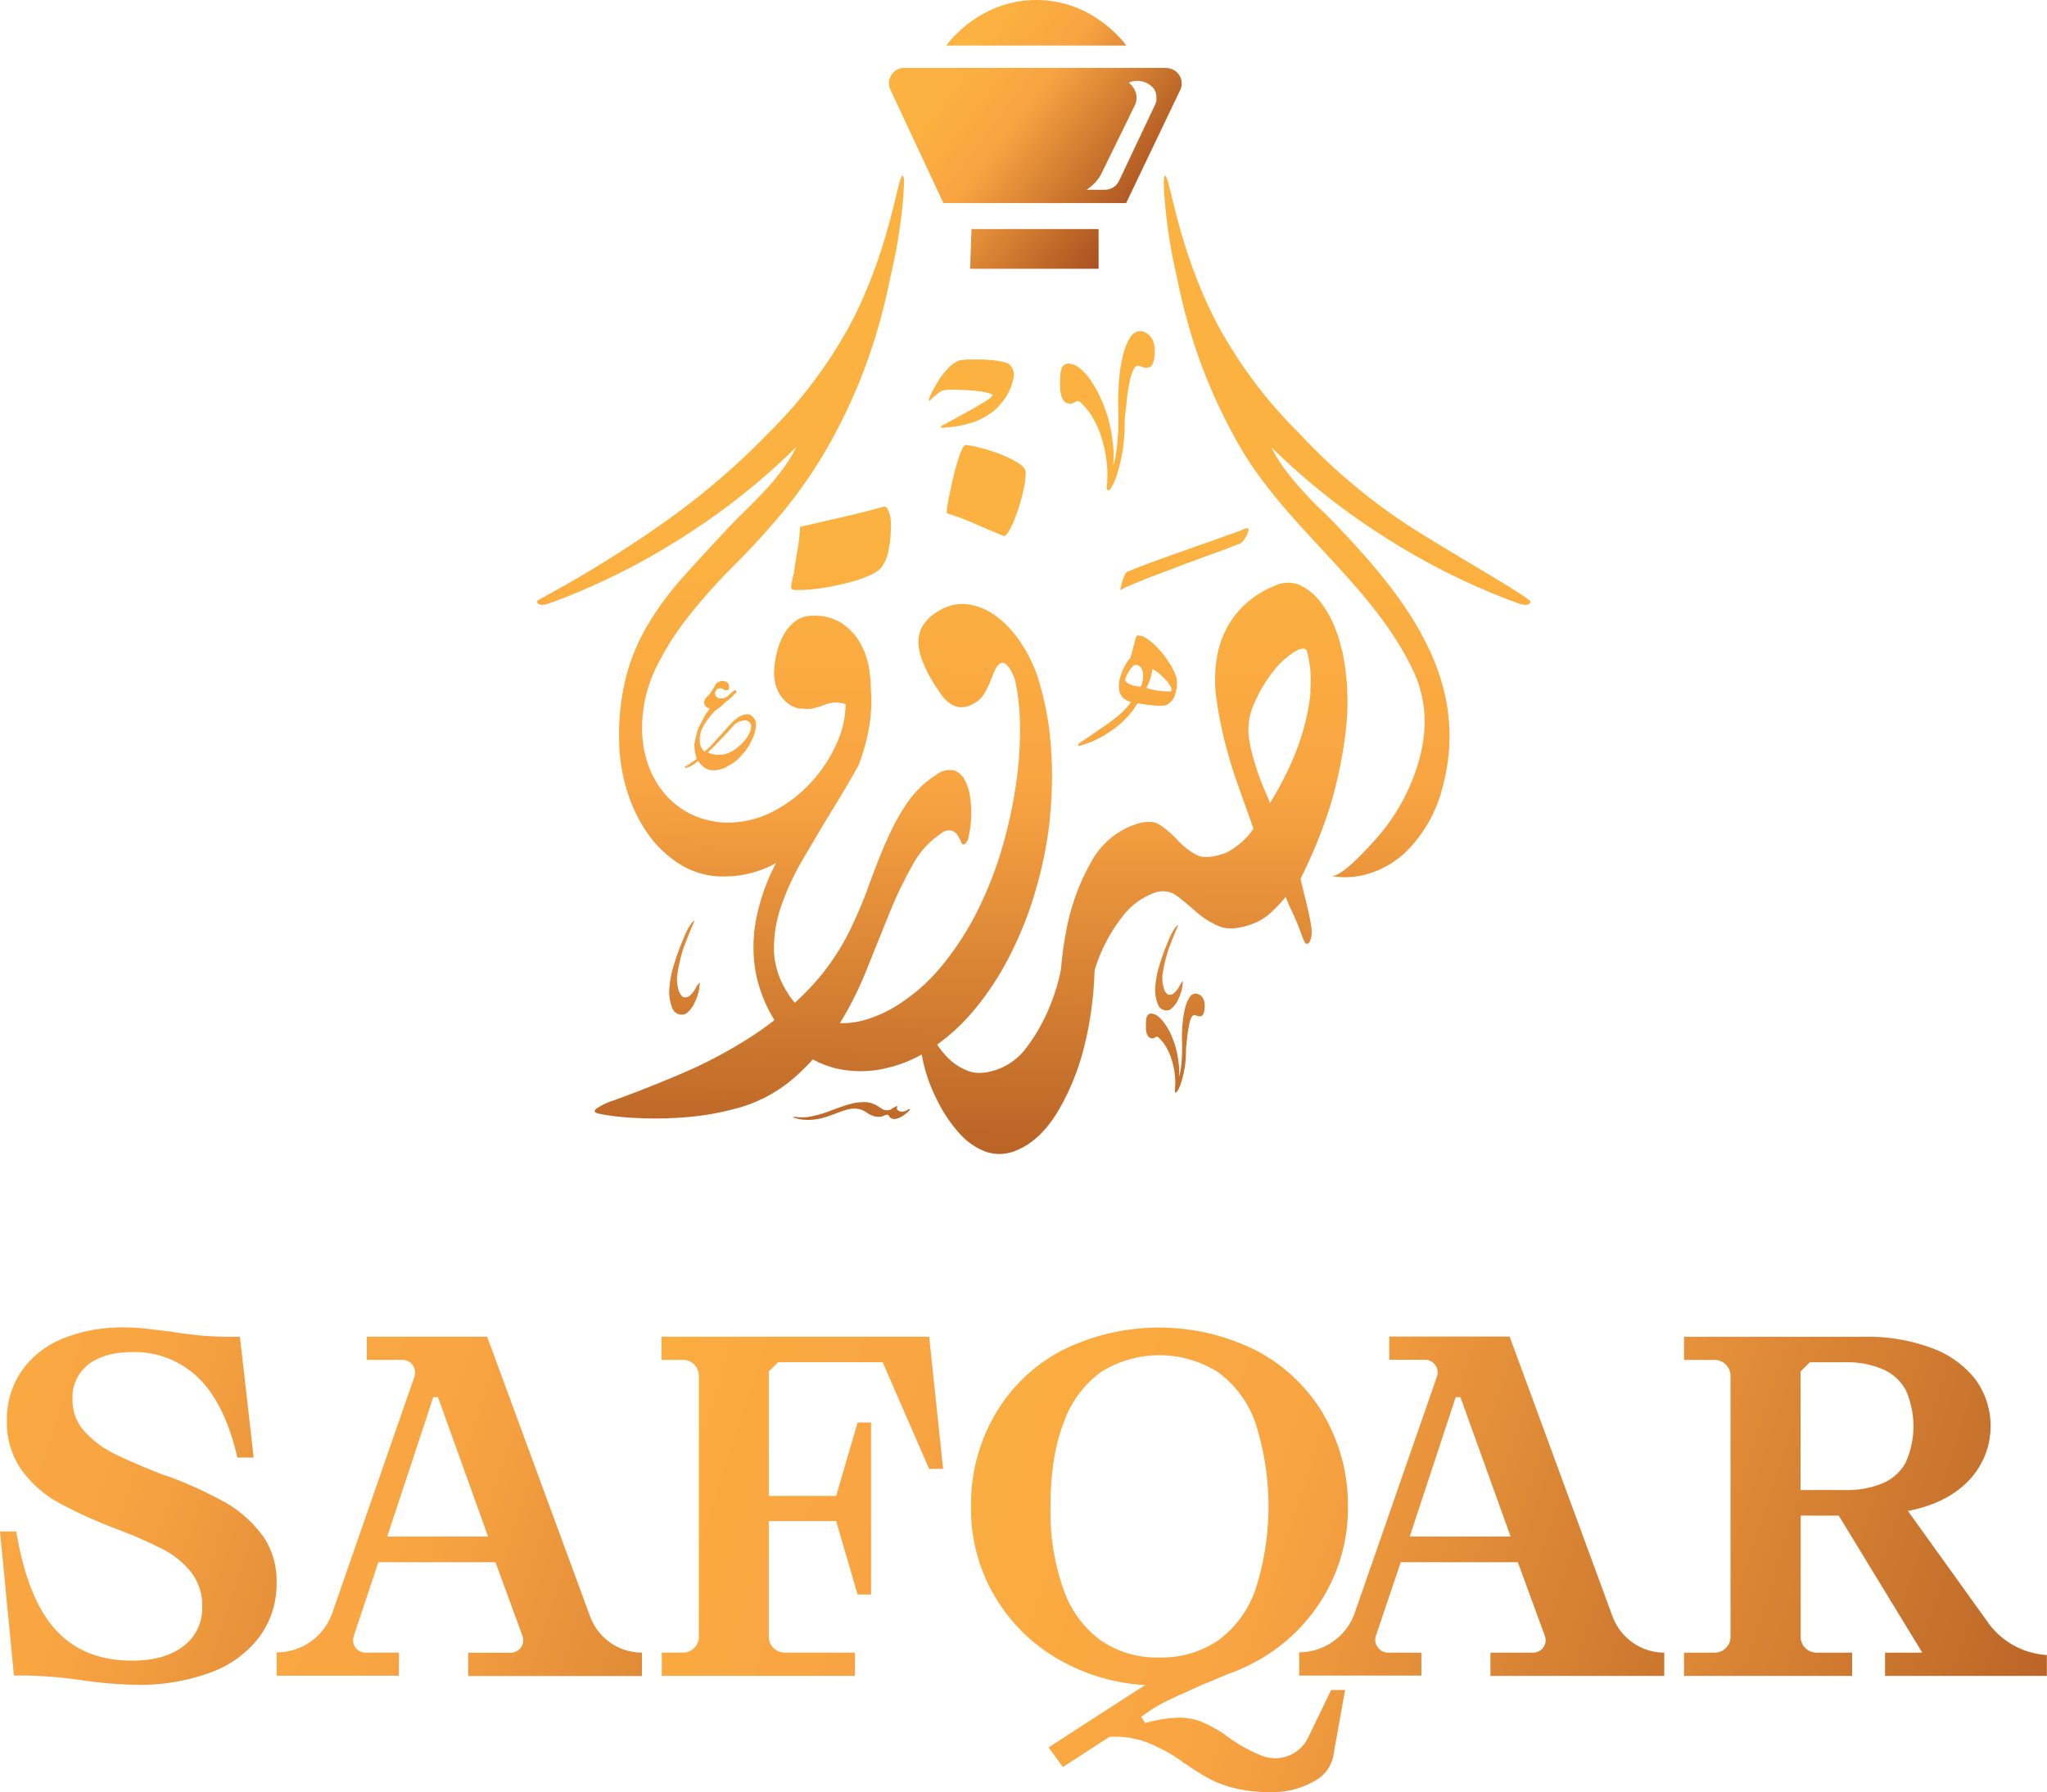 <svg viewBox="0 0 416.59 364.78" xmlns:xlink="http://www.w3.org/1999/xlink" xmlns="http://www.w3.org/2000/svg"><defs><style>.cls-1{fill:url(#linear-gradient);}.cls-2{fill:url(#linear-gradient-2);}.cls-3{fill:url(#linear-gradient-3);}.cls-4{fill:url(#linear-gradient-4);}.cls-5{fill:url(#linear-gradient-5);}.cls-6{fill:url(#linear-gradient-6);}.cls-7{fill:url(#linear-gradient-7);}.cls-8{fill:url(#linear-gradient-8);}.cls-9{fill:url(#linear-gradient-9);}.cls-10{fill:url(#linear-gradient-10);}.cls-11{fill:url(#linear-gradient-11);}.cls-12{fill:url(#linear-gradient-12);}.cls-13{fill:url(#linear-gradient-13);}.cls-14{fill:url(#linear-gradient-14);}.cls-15,.cls-16,.cls-17,.cls-18,.cls-19,.cls-20,.cls-21,.cls-22,.cls-23{fill-rule:evenodd;}.cls-15{fill:url(#linear-gradient-15);}.cls-16{fill:url(#linear-gradient-16);}.cls-17{fill:url(#linear-gradient-17);}.cls-18{fill:url(#linear-gradient-18);}.cls-19{fill:url(#linear-gradient-19);}.cls-20{fill:url(#linear-gradient-20);}.cls-21{fill:url(#linear-gradient-21);}.cls-22{fill:url(#linear-gradient-22);}.cls-23{fill:url(#linear-gradient-23);}.cls-24{fill:url(#linear-gradient-24);}.cls-25{fill:url(#linear-gradient-25);}.cls-26{fill:url(#linear-gradient-26);}</style><linearGradient gradientUnits="userSpaceOnUse" gradientTransform="matrix(1, 0, 0, -1, 0, 364.78)" y2="-28.64" x2="290.55" y1="143.51" x1="-234.44" id="linear-gradient"><stop stop-color="#fbb240" offset="0.33"></stop><stop stop-color="#f9a442" offset="0.49"></stop><stop stop-color="#bd6828" offset="0.71"></stop><stop stop-color="#7f1a17" offset="1"></stop></linearGradient><linearGradient xlink:href="#linear-gradient" y2="-32.7" x2="354.82" y1="139.45" x1="-170.16" id="linear-gradient-2"></linearGradient><linearGradient xlink:href="#linear-gradient" y2="-35.42" x2="447.28" y1="136.71" x1="-77.65" id="linear-gradient-3"></linearGradient><linearGradient xlink:href="#linear-gradient" y2="-46.02" x2="522.16" y1="125.49" x1="-0.91" id="linear-gradient-4"></linearGradient><linearGradient xlink:href="#linear-gradient" y2="-19.55" x2="522.8" y1="152.6" x1="-2.18" id="linear-gradient-5"></linearGradient><linearGradient xlink:href="#linear-gradient" y2="-8.94" x2="569.13" y1="163.21" x1="44.13" id="linear-gradient-6"></linearGradient><linearGradient xlink:href="#linear-gradient" y2="43.98" x2="243.79" y1="357.77" x1="246.23" id="linear-gradient-7"></linearGradient><linearGradient xlink:href="#linear-gradient" y2="44.29" x2="204.16" y1="358.08" x1="206.61" id="linear-gradient-8"></linearGradient><linearGradient xlink:href="#linear-gradient" y2="44.46" x2="182.63" y1="358.24" x1="185.07" id="linear-gradient-9"></linearGradient><linearGradient xlink:href="#linear-gradient" y2="44.76" x2="144.72" y1="358.54" x1="147.17" id="linear-gradient-10"></linearGradient><linearGradient xlink:href="#linear-gradient" y2="43.76" x2="272.28" y1="357.55" x1="274.72" id="linear-gradient-11"></linearGradient><linearGradient xlink:href="#linear-gradient" y2="44.65" x2="158.44" y1="358.43" x1="160.88" id="linear-gradient-12"></linearGradient><linearGradient xlink:href="#linear-gradient" y2="44.33" x2="199.01" y1="358.12" x1="201.45" id="linear-gradient-13"></linearGradient><linearGradient xlink:href="#linear-gradient" y2="44.56" x2="169.61" y1="358.35" x1="172.05" id="linear-gradient-14"></linearGradient><linearGradient xlink:href="#linear-gradient" y2="44.14" x2="223.43" y1="357.93" x1="225.87" id="linear-gradient-15"></linearGradient><linearGradient xlink:href="#linear-gradient" y2="44.8" x2="138.43" y1="358.59" x1="140.87" id="linear-gradient-16"></linearGradient><linearGradient xlink:href="#linear-gradient" y2="44.11" x2="228.12" y1="357.89" x1="230.56" id="linear-gradient-17"></linearGradient><linearGradient xlink:href="#linear-gradient" y2="44.36" x2="195.83" y1="358.14" x1="198.27" id="linear-gradient-18"></linearGradient><linearGradient xlink:href="#linear-gradient" y2="44.02" x2="239.42" y1="357.8" x1="241.87" id="linear-gradient-19"></linearGradient><linearGradient xlink:href="#linear-gradient" y2="44.75" x2="145.27" y1="358.54" x1="147.72" id="linear-gradient-20"></linearGradient><linearGradient xlink:href="#linear-gradient" y2="44.03" x2="238.29" y1="357.81" x1="240.73" id="linear-gradient-21"></linearGradient><linearGradient xlink:href="#linear-gradient" y2="44.04" x2="237.02" y1="357.82" x1="239.47" id="linear-gradient-22"></linearGradient><linearGradient xlink:href="#linear-gradient" y2="44.54" x2="172.54" y1="358.32" x1="174.98" id="linear-gradient-23"></linearGradient><linearGradient xlink:href="#linear-gradient" y2="311.24" x2="249.72" y1="372.28" x1="168.53" id="linear-gradient-24"></linearGradient><linearGradient xlink:href="#linear-gradient" y2="294.24" x2="236.94" y1="355.28" x1="155.75" id="linear-gradient-25"></linearGradient><linearGradient xlink:href="#linear-gradient" y2="321.24" x2="257.19" y1="382.27" x1="176.01" id="linear-gradient-26"></linearGradient></defs><g data-name="Layer 2" id="Layer_2"><g data-name="Layer 1" id="Layer_1-2"><path d="M53.31,312.43a24.2,24.2,0,0,0-7.42-6.58,83.31,83.31,0,0,0-11.26-5.19l-1.71-.57q-6.23-2.47-9.79-4.25a20.36,20.36,0,0,1-5.95-4.49,9.37,9.37,0,0,1-2.42-6.48A8.46,8.46,0,0,1,18,277.73q3.27-2.5,8.85-2.51a18.59,18.59,0,0,1,13.52,5.25q5.4,5.23,7.94,16.22h3.32L48.82,272.1H46.45q-3.14,0-6-.29c-1.92-.19-3.82-.44-5.72-.76l-4.67-.56a40,40,0,0,0-4.69-.29,32.37,32.37,0,0,0-12.59,2.27,18.74,18.74,0,0,0-8.37,6.58,17.29,17.29,0,0,0-3,10.07,16.74,16.74,0,0,0,3,10.13,23,23,0,0,0,7.24,6.47,91.71,91.71,0,0,0,11.15,5.15c.19.06.39.15.62.24s.43.18.61.24a86,86,0,0,1,9.23,4.06A17.78,17.78,0,0,1,38.87,320a10.94,10.94,0,0,1,2.27,7.09,9.56,9.56,0,0,1-3.82,8c-2.55,1.95-6,2.94-10.45,2.94q-9.85,0-15.56-6.29t-8-20H0l2.84,29.32H5.21a88.32,88.32,0,0,1,11.34.94,88,88,0,0,0,11.17.95,41.59,41.59,0,0,0,15.13-2.51,21.8,21.8,0,0,0,9.93-7.23,18.14,18.14,0,0,0,3.51-11.07,15.94,15.94,0,0,0-3-9.79Z" class="cls-1"></path><path d="M120.08,329,99.14,272.09H74.65v4.72H81.9a2.57,2.57,0,0,1,1.83.76h0a2.59,2.59,0,0,1,.61,2.66L67.62,328.35a12,12,0,0,1-11.32,8h0v4.74H81.18V336.4H74.4a2.55,2.55,0,0,1-1.82-.76h0A2.59,2.59,0,0,1,72,333L77,318h23.84l5.49,15a2.54,2.54,0,0,1-.6,2.68h0a2.56,2.56,0,0,1-1.79.74H95.27v4.74h35.38V336.4h0A11.25,11.25,0,0,1,120.09,329ZM78.81,312.76l9.37-28.37h.95l10.2,28.37Z" class="cls-2"></path><path d="M189.09,272.09H134.62v4.72H139a3.21,3.21,0,0,1,2.29.95h0a3.24,3.24,0,0,1,.94,2.28v53.13a3.26,3.26,0,0,1-.94,2.28h0a3.22,3.22,0,0,1-2.28.94h-4.34v4.74H174v-4.74H159.69a3.26,3.26,0,0,1-2.28-.94h0a3.23,3.23,0,0,1-.95-2.29V309.62h13.71l4.36,14.94h2.74v-35h-2.74l-4.36,14.94H156.46V279.17l1.9-1.89h21.27L189.09,299h2.84l-2.84-27Z" class="cls-3"></path><path d="M270.91,344l-4.67,9.64a7.42,7.42,0,0,1-9.22,3.82l-.06,0a34.47,34.47,0,0,1-6.67-3.6l-1.13-.86a28.06,28.06,0,0,0-4.82-2.6,12.65,12.65,0,0,0-4.74-.76,28,28,0,0,0-6.52,1.09l-.86-1.23a30.54,30.54,0,0,1,5.34-3.3c1.93-.95,4.34-2,7.24-3.32,2.09-.84,3.72-1.52,4.91-2.06l.19-.08.48-.23-15.7,1.42-1.62,1.05L213.4,355.69l2.92,4,9.46-6.15a18.62,18.62,0,0,1,7.81,1.19,36.6,36.6,0,0,1,7,3.82.58.58,0,0,0,.29.29c.13.05.25.13.37.19a49.7,49.7,0,0,0,5.12,3.17,22.23,22.23,0,0,0,5.34,1.89,32.62,32.62,0,0,0,7.33.71,16.65,16.65,0,0,0,6.43-1.28,18.4,18.4,0,0,0,2.55-1.28,7.35,7.35,0,0,0,3.35-5L273.74,344h-2.83Zm-1.57-56.14a34.76,34.76,0,0,0-13.66-12.95,44.27,44.27,0,0,0-39.52-.05,34,34,0,0,0-13.62,13,36.25,36.25,0,0,0-4.92,18.82,34.76,34.76,0,0,0,5,18.54,35.47,35.47,0,0,0,13.81,13.1,39.45,39.45,0,0,0,16.64,4.68q1.41.09,2.85.09a41.91,41.91,0,0,0,13.8-2.25l.19-.08a39,39,0,0,0,5.5-2.44,36,36,0,0,0,13.85-13.14,35.11,35.11,0,0,0,5.06-18.5,36.36,36.36,0,0,0-5-18.78Zm-13.85,35.71a21.53,21.53,0,0,1-7.61,10.36,20.5,20.5,0,0,1-12,3.46A20.22,20.22,0,0,1,224,333.9a21.66,21.66,0,0,1-7.56-10.36,47.35,47.35,0,0,1-2.65-16.93c0-6.69.87-12.32,2.65-16.93A21.75,21.75,0,0,1,224,279.32a22.37,22.37,0,0,1,23.9,0,21.59,21.59,0,0,1,7.61,10.36,55.41,55.41,0,0,1,0,33.86Z" class="cls-4"></path><path d="M328.16,329l-20.93-56.94h-24.5v4.72H290a2.55,2.55,0,0,1,1.82.76h0a2.57,2.57,0,0,1,.61,2.67l-16.73,48.12a12,12,0,0,1-11.3,8h0v4.74h24.87V336.4h-6.78a2.55,2.55,0,0,1-1.82-.76h0A2.59,2.59,0,0,1,280,333l5.07-15h23.83l5.5,15a2.52,2.52,0,0,1-.59,2.66h0a2.52,2.52,0,0,1-1.79.74h-8.7v4.74h35.38v-4.74h0A11.25,11.25,0,0,1,328.17,329ZM286.9,312.76l9.36-28.37h.95l10.22,28.37H286.9Z" class="cls-5"></path><path d="M404.57,330.24l-16.29-22.68q7.86-1.51,12.35-6.15A16.08,16.08,0,0,0,402,280.75a19.94,19.94,0,0,0-8.95-6.38,37.3,37.3,0,0,0-13.66-2.27H342.72v4.72h6.22a3.23,3.23,0,0,1,2.29.95h0a3.23,3.23,0,0,1,.95,2.29v53.11a3.21,3.21,0,0,1-.95,2.29h0a3.24,3.24,0,0,1-2.28.94h-6.23v4.74h34.21V336.4h-7.25a3.26,3.26,0,0,1-2.28-.94h0a3.22,3.22,0,0,1-.94-2.28V308.51h7.75l17,27.89h-7.58v4.74h32.93v-4.25h0a16,16,0,0,1-12-6.64Zm-21.39-28.32a19.19,19.19,0,0,1-7.75,1.38h-9V279.18l1.89-1.89h7.1a18.66,18.66,0,0,1,7.75,1.42,9.72,9.72,0,0,1,4.68,4.25,18.09,18.09,0,0,1,0,14.7,9.52,9.52,0,0,1-4.68,4.25Z" class="cls-6"></path><path d="M273.07,132.33a26.45,26.45,0,0,0-1.28-4.27l-.24-.61a21.16,21.16,0,0,0-2.89-5,11.41,11.41,0,0,0-4.1-3.34,6.08,6.08,0,0,0-4.83,0c-.12,0-.25.11-.37.16a19.33,19.33,0,0,0-8.05,6,19.56,19.56,0,0,0-3.56,8,27.91,27.91,0,0,0-.17,9.1,79.16,79.16,0,0,0,1.91,9.48q1.24,4.71,2.85,9.06c1,2.91,2,5.5,2.76,7.78a15.2,15.2,0,0,1-5.57,4.89c-2.73,1-4.78,1.16-6.19.36a15.49,15.49,0,0,1-3.76-3,19.64,19.64,0,0,0-3.57-3.05c-1.29-.85-3.16-.79-5.66.17a16.26,16.26,0,0,0-8.32,7.46c-.6,1.05-1.16,2.15-1.67,3.28a45.67,45.67,0,0,0-3,8.91c-.19.85-.36,1.71-.51,2.56a64.37,64.37,0,0,0-.89,6.65c-.13,1.48-.22,3-.25,4.47a58.9,58.9,0,0,0,.75,11.86l4.47-1.71c.16-.69.3-1.38.44-2.08a27.81,27.81,0,0,1,.19-6.44,35.7,35.7,0,0,1,1.09-5.15,33.5,33.5,0,0,1,5.92-11.48,14.29,14.29,0,0,1,5.9-4.47l.39-.15a4.76,4.76,0,0,1,4.64.58q1.92,1.47,3.93,3.25a16.71,16.71,0,0,0,4.63,2.92c1.75.75,4.07.59,7-.52a11.18,11.18,0,0,0,3.66-2.31,31.61,31.61,0,0,0,2.94-3.12c.31.81.58,1.49.83,2l.79,1.7c.27.59.56,1.26.86,2l1.08,2.84c.25.64.48,1,.71,1a.58.58,0,0,0,.19,0,.91.91,0,0,0,.41-.4,3.39,3.39,0,0,0,.36-1.24,5.1,5.1,0,0,0,0-1.56c-.06-.62-.22-1.49-.45-2.59s-.5-2.21-.77-3.29-.51-2.06-.7-2.91-.29-1.27-.29-1.27a100,100,0,0,0,6-14.7,90,90,0,0,0,3.13-14.86,50.53,50.53,0,0,0-.66-16.86Zm-6.32,8.35a44.78,44.78,0,0,1-1.67,8.43A52,52,0,0,1,262,157a72,72,0,0,1-3.53,6.46c-.12-.32-.36-.91-.72-1.74s-.78-1.83-1.24-3-.9-2.56-1.33-4a31.19,31.19,0,0,1-1-4.46,12.87,12.87,0,0,1,1.12-7.19,28.71,28.71,0,0,1,3.86-6.45,16.38,16.38,0,0,1,4.38-4c.3-.16.6-.32.84-.42.86-.32,1.42-.18,1.65.42l0,.13a22.28,22.28,0,0,1,.6,8.06Z" class="cls-7"></path><path d="M222.75,195.38c0,.81,0,1.61,0,2.41a73.53,73.53,0,0,1-1.29,11.59c-.14.7-.29,1.39-.44,2.08l-.21.89a48.7,48.7,0,0,1-5.59,14c-2.37,3.9-5.15,6.49-8.3,7.79l-.27.11a8.55,8.55,0,0,1-6.25.1,13.75,13.75,0,0,1-5.2-3.71,28.45,28.45,0,0,1-4.12-6c-.6-1.12-1.11-2.24-1.56-3.32a32.52,32.52,0,0,1-1.12-3.16,26.65,26.65,0,0,1-.81-3.58,14.87,14.87,0,0,1-.15-1.81c0-1.53.29-2.44,1-2.72.43-.18.94.3,1.57,1.45a12.59,12.59,0,0,0,.69,1.12,20.57,20.57,0,0,0,2,2.49,11.53,11.53,0,0,0,4.42,2.91c1.77.66,4,.45,6.63-.64a12.81,12.81,0,0,0,5.08-4.05,36.62,36.62,0,0,0,4-6.61,42,42,0,0,0,2.75-7.83c.18-.72.34-1.42.48-2.12a45.8,45.8,0,0,0,.82-5.63q0-.52.06-1c.15-.86.32-1.71.51-2.56a45.67,45.67,0,0,1,3-8.91l.25-.1a61,61,0,0,1,2.13,16.76Z" class="cls-8"></path><path d="M213.73,166.05a83.34,83.34,0,0,1-2.82,14.67,75.18,75.18,0,0,1-5.28,13.56,58.55,58.55,0,0,1-7.53,11.48,39.68,39.68,0,0,1-9.61,8.35,26.67,26.67,0,0,1-7.74,3.22,22.47,22.47,0,0,1-8.13.57,19.09,19.09,0,0,1-7.64-2.51,18.53,18.53,0,0,1-6.31-6.09c-.31-.49-.64-1-.92-1.46a28.11,28.11,0,0,1-4-10.17,29.85,29.85,0,0,1,.22-11,42,42,0,0,1,3-9.06c.24-.5.48-1,.73-1.5q2.67-5.19,5.84-10.39c2.13-3.44,4.28-6.9,6.48-10.37a83.17,83.17,0,0,0,5.7-10.53c.58-1.29,1.09-2.58,1.55-3.9,0,.58.06,1.17.06,1.75,0,.81,0,1.66-.11,2.49a30.4,30.4,0,0,1-.89,5.45,42.37,42.37,0,0,1-1.6,5.16q-2.57,4.59-5.24,8.92-2.08,3.39-4,6.68c-.66,1.1-1.3,2.19-1.94,3.27a54.25,54.25,0,0,0-4.47,9.5,26.75,26.75,0,0,0-1.58,9.06,16.72,16.72,0,0,0,2.62,8.63,13.17,13.17,0,0,0,4.6,4.71,13,13,0,0,0,5.66,1.7,16.44,16.44,0,0,0,6.05-.76,25.13,25.13,0,0,0,5.84-2.64,37.46,37.46,0,0,0,9.36-8.19,59.37,59.37,0,0,0,7.17-11,76.13,76.13,0,0,0,5-12.57,95.47,95.47,0,0,0,2.88-12.86,74.27,74.27,0,0,0,.9-11.95,46.19,46.19,0,0,0-1-9.82,10.28,10.28,0,0,0-1-2.21,6.32,6.32,0,0,0-.58-.78c-.5-.56-1-.68-1.49-.39-.06,0-.15.12-.22.15a5.28,5.28,0,0,0-1,1.6l-.87,2.15a15.61,15.61,0,0,1-1.12,2.24,5.17,5.17,0,0,1-1.75,1.76,5.52,5.52,0,0,1-2.81,1,4.14,4.14,0,0,1-2.27-.69,7.2,7.2,0,0,1-1.92-1.9c-.57-.81-1.16-1.72-1.78-2.73a26.47,26.47,0,0,1-2-4,11.09,11.09,0,0,1-.86-3.76,6.63,6.63,0,0,1,.84-3.45,8.54,8.54,0,0,1,3.17-3,9,9,0,0,1,6.05-1.43,12.45,12.45,0,0,1,5.73,2.4,20.44,20.44,0,0,1,4.86,5.13c.28.41.57.86.83,1.28a31.84,31.84,0,0,1,2.65,5.55,61.16,61.16,0,0,1,2.78,13.91,79.05,79.05,0,0,1-.14,14.83Z" class="cls-9"></path><path d="M133.43,136.09a27.9,27.9,0,0,0-2.75,12.37,21.84,21.84,0,0,0,1.11,6.83,18.67,18.67,0,0,0,3.33,6.1,16.82,16.82,0,0,0,5.59,4.38,17.69,17.69,0,0,0,7.91,1.67,20.18,20.18,0,0,0,9.22-2.53,27.74,27.74,0,0,0,7.43-5.89,28.92,28.92,0,0,0,5-7.69,19.79,19.79,0,0,0,1.83-8,6.26,6.26,0,0,0-1.87-.33l-.5,0a8.56,8.56,0,0,0-1.92.47c-.61.23-1.28.45-2,.65a5.38,5.38,0,0,1-1.4.19c-.28,0-.6,0-.9-.06a4.77,4.77,0,0,1-2.8-.81,7.34,7.34,0,0,1-1.88-1.89,7,7,0,0,1-1-2.28,9,9,0,0,1-.29-2,18.11,18.11,0,0,1,.43-3.87,15.63,15.63,0,0,1,1.35-3.86,9,9,0,0,1,2.42-3,5.61,5.61,0,0,1,3.62-1.21h.37a9.91,9.91,0,0,1,5.47,1.46,11.8,11.8,0,0,1,3.81,4,16.07,16.07,0,0,1,1.93,5.75,23.09,23.09,0,0,1,.24,2.35q.06.9.06,1.8c0,.83,0,1.7-.11,2.55a31.36,31.36,0,0,1-.91,5.58,43.28,43.28,0,0,1-1.64,5.29c-.25.68-.53,1.37-.82,2.07a60,60,0,0,1-4,7.86,36.38,36.38,0,0,1-4.64,6c-.35.38-.72.76-1.1,1.12a28.46,28.46,0,0,1-7.52,5.24l0,0a21.48,21.48,0,0,1-9.36,2,16.18,16.18,0,0,1-8.5-2.32,22.58,22.58,0,0,1-6.66-6.18,31,31,0,0,1-4.39-9,36.18,36.18,0,0,1-1.59-10.82,47.73,47.73,0,0,1,1.53-12.76,41.68,41.68,0,0,1,4.4-10.31,61.66,61.66,0,0,1,6.85-9.28q4-4.5,8.93-9.75c1.28-1.37,2.62-2.73,4-4.07s2.71-2.71,4-4.09,2.44-2.8,3.57-4.29A30.83,30.83,0,0,0,162.05,91a137.9,137.9,0,0,1-23.17,18.38,138.45,138.45,0,0,1-27,13.4,4.85,4.85,0,0,1-1.55.34,1.41,1.41,0,0,1-.78-.21.52.52,0,0,1-.25-.37c0-.2.22-.41.64-.62a246.16,246.16,0,0,0,24.91-15.38A150.24,150.24,0,0,0,156.5,88.05,94.06,94.06,0,0,0,173,66.11c8.23-15.55,9.7-30.55,10.72-30.34.37.08.25,2.1.09,4.52A107.18,107.18,0,0,1,181.2,56.4a119.81,119.81,0,0,1-4.48,16.5,111.67,111.67,0,0,1-7.39,16.53,97.69,97.69,0,0,1-11.14,16.15q-4.16,4.89-9,9.71a120.15,120.15,0,0,0-8.93,10,58.51,58.51,0,0,0-6.85,10.82Z" class="cls-10"></path><path d="M311.47,122.54a1,1,0,0,1-.25.37,1.36,1.36,0,0,1-.78.21,4.85,4.85,0,0,1-1.55-.34,138.45,138.45,0,0,1-27-13.4A138.41,138.41,0,0,1,258.7,91a31.32,31.32,0,0,0,2.94,4.73q1.68,2.23,3.57,4.29c1.25,1.38,2.58,2.74,4,4.09s2.72,2.7,4,4.07c13.5,14.34,26,30.82,20.43,51.82a27.92,27.92,0,0,1-7.91,13.77c-4,3.58-9.6,5.57-14.87,4.51,2.12.43,7.68-5.89,9-7.33a40.29,40.29,0,0,0,7-10.83c3.5-8,4.42-16.06.56-24-8.64-17.84-26.42-29.2-35.9-46.65A111.67,111.67,0,0,1,244,72.91a119.42,119.42,0,0,1-4.48-16.5A105.87,105.87,0,0,1,237,40.3c-.16-2.42-.28-4.44.09-4.52,1-.21,2.49,14.79,10.72,30.33a93.63,93.63,0,0,0,16.45,21.94,120.7,120.7,0,0,0,21.67,18.47c8.47,5.55,25.82,15.27,25.55,16Z" class="cls-11"></path><path d="M191.79,169.47a18,18,0,0,0-6.08,6.61,85.55,85.55,0,0,0-4.81,10.07q-2.28,5.63-4.78,11.86A68.69,68.69,0,0,1,170,209.72a47.25,47.25,0,0,1-8.57,9.84,29.44,29.44,0,0,1-12.27,6.24,53.93,53.93,0,0,1-9.43,1.6,78.67,78.67,0,0,1-8.14.25c-2.39-.07-4.38-.19-6-.38s-2.57-.34-2.93-.43a8.49,8.49,0,0,1-.84-.16c-.57-.15-.85-.35-.78-.6a.8.8,0,0,1,.29-.37,12.78,12.78,0,0,1,3.51-1.7q7-2.53,14.15-5.6a95.26,95.26,0,0,0,13.62-7.22,66.11,66.11,0,0,0,11.74-9.58,47.59,47.59,0,0,0,8.7-12.44,92.84,92.84,0,0,0,3.84-9.11c1.1-3.06,2.24-6,3.48-8.8a46.49,46.49,0,0,1,4.16-7.69,20.28,20.28,0,0,1,5.94-5.8,4.61,4.61,0,0,1,3.48-1l.1,0a4,4,0,0,1,2.25,1.94,9.92,9.92,0,0,1,1.15,3.65,22.88,22.88,0,0,1,.19,4.09,21.52,21.52,0,0,1-.44,3.51c0,.13-.07.31-.1.43a2.36,2.36,0,0,1-.73,1.39.54.54,0,0,1-.39.09.63.63,0,0,1-.37-.43,12.07,12.07,0,0,0-.64-1.31,2.5,2.5,0,0,0-1.15-1l-.2-.07a2.77,2.77,0,0,0-1.86.37h0Z" class="cls-12"></path><path d="M192.78,104.43c-.06,0-.1-.12-.1-.34a11.73,11.73,0,0,1,.24-1.81c.27-1.43.6-3,1-4.77a47.32,47.32,0,0,1,1.35-4.78c.49-1.44.93-2.15,1.29-2.15a16.82,16.82,0,0,1,2.54.48,34.39,34.39,0,0,1,4.17,1.27,23.39,23.39,0,0,1,3.82,1.83c1.12.67,1.67,1.36,1.67,2.08a18.85,18.85,0,0,1-.46,3.44,41.6,41.6,0,0,1-1.21,4.37,27.3,27.3,0,0,1-1.56,3.71c-.45.85-.87,1.32-1.16,1.32a.22.22,0,0,1-.16,0c-1.53-.63-3.36-1.4-5.52-2.34a52.11,52.11,0,0,0-5.9-2.23h0Z" class="cls-13"></path><path d="M161.59,116.71c.14-1.26.36-2.77.67-4.51a35.4,35.4,0,0,0,.57-5c.49-.07,1.56-.3,3.19-.69s3.39-.78,5.24-1.2,3.56-.84,5.17-1.26l3.15-.84a1.14,1.14,0,0,1,.38-.07.69.69,0,0,1,.56.28,3.63,3.63,0,0,1,.51,1.15,7.58,7.58,0,0,1,.27,1.51c0,.52,0,.93,0,1.21a23.11,23.11,0,0,1-.47,4.72,8.14,8.14,0,0,1-1.51,3.57,7.34,7.34,0,0,1-2.52,1.62,26.69,26.69,0,0,1-4,1.36c-1.47.38-3,.72-4.66,1a40.84,40.84,0,0,1-4.66.53c-.41,0-.79,0-1.09,0a3.78,3.78,0,0,1-.74,0q-.57-.11-.63-.48c0-.06,0-.13,0-.2a3.36,3.36,0,0,1,.12-.85c.1-.45.23-1.06.37-1.83h0Z" class="cls-14"></path><path d="M225.21,99.45a22.4,22.4,0,0,0-.08-6.14,26.45,26.45,0,0,0-1.26-5.12,19.54,19.54,0,0,0-2-4,14,14,0,0,0-2.24-2.52.86.86,0,0,0-.45,0c-.16,0-.33.16-.49.2a1.82,1.82,0,0,1-.53.25.7.7,0,0,1-.69,0,1.53,1.53,0,0,1-1.1-.73,3.58,3.58,0,0,1-.49-1.34,8.7,8.7,0,0,1-.16-1.42,6.6,6.6,0,0,0,0-1.26,9.55,9.55,0,0,0,.08-1.14,4.52,4.52,0,0,1,.2-1.06A1.53,1.53,0,0,1,217.48,74a4.12,4.12,0,0,1,2.15.86,11.19,11.19,0,0,1,2.2,2.36,23.23,23.23,0,0,1,2,3.46A34.37,34.37,0,0,1,225.49,85a29.54,29.54,0,0,1,.93,4.8,20.47,20.47,0,0,1,.12,5,12.93,12.93,0,0,0,.61-2.73,25.66,25.66,0,0,0,.33-3c.08-1,.12-2,.12-3s0-1.83,0-2.61a45.06,45.06,0,0,1,.16-6.18,29,29,0,0,1,.85-5.2,12.12,12.12,0,0,1,1.46-3.5,2.52,2.52,0,0,1,2.12-1.18,3.14,3.14,0,0,1,2.15,1.39,3,3,0,0,1,.49,1.14,4.3,4.3,0,0,1,.17,1.22,7.83,7.83,0,0,1-.33,2.72c-.2.53-.48.86-.85.9a1.75,1.75,0,0,1-1.1,0,10.68,10.68,0,0,0-1.1-.33c-.37,0-.69.28-1,.9a11.31,11.31,0,0,0-.73,2.4c-.2,1-.41,2.11-.53,3.29s-.25,2.28-.37,3.33-.12,2-.12,2.81-.08,1.34-.08,1.47a28.86,28.86,0,0,1-.65,4.84,33,33,0,0,1-.93,3.42,12.46,12.46,0,0,1-.85,2,3,3,0,0,1-.57.81c-.2.16-.32.16-.41,0s-.08-.12-.12-.24h0Z" class="cls-15"></path><path d="M142.09,200.41c.12-.25.24-.36.28-.36s.12.16,0,.49a8.29,8.29,0,0,1-.45,2.2,11.78,11.78,0,0,1-.85,1.95A5.33,5.33,0,0,1,140,206a1.59,1.59,0,0,1-1.18.53,2,2,0,0,1-2-1.34,8.63,8.63,0,0,1-.61-3.86,22.81,22.81,0,0,1,.57-3.66c.37-1.3.77-2.6,1.22-3.86s.93-2.36,1.34-3.37.82-1.67,1.1-2.11a3.63,3.63,0,0,1,.53-.65,1.69,1.69,0,0,1,.28-.28c.08,0,.12.08,0,.2a5.46,5.46,0,0,1-.33.81c-.53,1.22-1.1,2.68-1.75,4.39a32.87,32.87,0,0,0-1.34,5.61,7.31,7.31,0,0,0,0,1.87,9.63,9.63,0,0,0,.33,1.46,2.92,2.92,0,0,0,.61,1,.82.82,0,0,0,.81.25,1,1,0,0,0,.73-.28,3.08,3.08,0,0,0,.65-.65,4.5,4.5,0,0,0,.57-.85,6.66,6.66,0,0,0,.45-.82h0Z" class="cls-16"></path><path d="M230.25,142.86a2.83,2.83,0,0,1-2.5-2.57,5.84,5.84,0,0,1,.1-1.94,12.18,12.18,0,0,1,.62-1.88,11.73,11.73,0,0,1,.82-1.55A5.44,5.44,0,0,1,230,134s.07-.07.13-.33.13-.5.23-.86.2-.69.3-1.12.2-.72.29-1.09.17-.59.26-.86.13-.33.13-.36a2.79,2.79,0,0,1,1.48.26,10.56,10.56,0,0,1,1.74,1.25,17.67,17.67,0,0,1,1.81,1.85,19.58,19.58,0,0,1,1.58,2.17,13.53,13.53,0,0,1,1.15,2.17,4.23,4.23,0,0,1,.43,1.84,7.38,7.38,0,0,1-.4,2.5,3.36,3.36,0,0,1-1.58,2,2.68,2.68,0,0,1-1.38.23,17.12,17.12,0,0,1-1.84-.1c-.59-.07-1.18-.13-1.71-.23l-1.09-.16a6.29,6.29,0,0,0-.66,1,17.72,17.72,0,0,1-2,2.34,18.94,18.94,0,0,1-3.59,2.83,19.19,19.19,0,0,1-5.46,2.44c-.26.06-.4.07-.4-.1s.17-.36.53-.59l4.15-2.83c1.08-.72,2-1.38,2.76-2a14,14,0,0,0,1.88-1.65,9.85,9.85,0,0,0,1.48-1.78h0Zm3.12-2.9c0,.1.1.13.33.2l.86.23c.36.1.76.13,1.18.2a7.56,7.56,0,0,0,1.22.13,5.11,5.11,0,0,0,1,0c.26,0,.43,0,.46-.2s0-.36-.13-.69a6.41,6.41,0,0,0-.66-1,12.88,12.88,0,0,0-1-1.05,11.44,11.44,0,0,0-1-.92,8.33,8.33,0,0,0-.79-.53c-.2-.06-.33-.06-.36,0a7.72,7.72,0,0,1-.36,1.71,6.7,6.7,0,0,1-.79,1.91h0ZM229,138.15a.93.93,0,0,0,.3.73,2.19,2.19,0,0,0,.82.46,3.12,3.12,0,0,0,1.09.3,3.76,3.76,0,0,0,.92.13,2.5,2.5,0,0,0,.33-.86,5.2,5.2,0,0,0,.17-1.45,3.2,3.2,0,0,0-.3-1.38,1.49,1.49,0,0,0-1.18-.76,1.07,1.07,0,0,0-.69.39,6.36,6.36,0,0,0-.69.89,6.73,6.73,0,0,0-.52,1,1.91,1.91,0,0,0-.23.56h0Z" class="cls-17"></path><path d="M202,80.49c.08-.08,0-.2-.37-.32a9.73,9.73,0,0,0-1.34-.37c-.57-.12-1.26-.2-2-.29L196,79.39c-.73,0-1.43-.08-2.08-.08s-1.18.08-1.58.08a3.51,3.51,0,0,0-1.67.85c-.49.45-1,.85-1.34,1.18a.22.22,0,0,1-.2.12s-.12,0-.12-.12a8.61,8.61,0,0,1,.77-1.83c.45-.82.94-1.67,1.5-2.6a23.28,23.28,0,0,1,2-2.36,5.53,5.53,0,0,1,2.2-1.34c.29,0,.82-.08,1.51-.12h2.44c.89,0,1.83.08,2.72.16a16.49,16.49,0,0,1,2.44.45,1.92,1.92,0,0,1,1.22.85,3,3,0,0,1,.53,1.87A13.08,13.08,0,0,1,206,78a11.25,11.25,0,0,1-.81,2,11.9,11.9,0,0,1-1.55,2.24,10.52,10.52,0,0,1-2.52,2.2,13.78,13.78,0,0,1-3.62,1.67,19.22,19.22,0,0,1-5,.89,1.54,1.54,0,0,1-.94,0c-.16,0-.08-.2.29-.45,1.18-.61,2.32-1.22,3.46-1.87s2.16-1.14,3.09-1.71,1.75-1,2.4-1.46A4,4,0,0,0,202,80.48h0Z" class="cls-18"></path><path d="M229.28,116.45c.73-.33,1.83-.77,3.25-1.3s2.93-1.1,4.64-1.71,3.46-1.22,5.25-1.87,3.5-1.18,5-1.75,2.81-1,3.86-1.38,1.71-.65,1.91-.77a1.6,1.6,0,0,1,.81-.12c.12.12.12.37,0,.77a7.53,7.53,0,0,1-.77,1.46,1.15,1.15,0,0,1-.49.57c0,.12-.45.33-1.14.57s-1.47.61-2.52,1-2.28.81-3.62,1.3-2.64,1-4.07,1.5-2.76,1.1-4.19,1.59l-4,1.5c-1.18.53-2.28.94-3.21,1.34s-1.63.73-2.07,1c.2-.61.33-1.18.45-1.71s.37-.9.49-1.26a2.21,2.21,0,0,1,.41-.69h0Z" class="cls-19"></path><path d="M142.07,154.84a3.66,3.66,0,0,1-.94.75,2.48,2.48,0,0,1-1.12.56c-.37.18-.65.19-.65,0s.19-.09.37-.28a8.76,8.76,0,0,0,1.49-1c.47-.28.65-.46.56-.46a9.93,9.93,0,0,1-.47-2.89c.19-.93.37-1.87.65-2.8s.84-1.68,1.21-2.52.93-1.4,1.31-2a1.31,1.31,0,0,1-.84-.37,1.82,1.82,0,0,1-.38-.84,3.1,3.1,0,0,1,.56-1.12,3.1,3.1,0,0,0,.93-1.12,5.78,5.78,0,0,0,.84-1.4,1.92,1.92,0,0,1,1.4-.75c.94.09,1.4.46,1.4,1.21,0,.55-.09.75-.56.65a.59.59,0,0,1-.56-.09.82.82,0,0,0-.65-.28c-.65,0-1,.37-1.12,1.12a1,1,0,0,0,.47.75.86.86,0,0,0,.75.19,1.8,1.8,0,0,0,1.49-.56c.37-.38.84-.75,1.12-1a.44.44,0,0,1,.47,0c.19.18.09.37-.19.56a10.86,10.86,0,0,1-1.87,1.68,14.9,14.9,0,0,1-2.24,1.87,18.89,18.89,0,0,0-1.49,1.77,11.35,11.35,0,0,0-1.4,2.52,6.87,6.87,0,0,0-.19,2,2.8,2.8,0,0,0,.93,2,15.5,15.5,0,0,0,2.43-2.43c.84-.84,1.49-1.59,2.15-2.33a12.52,12.52,0,0,1,2-2,4.16,4.16,0,0,1,2.05-.84,1.52,1.52,0,0,1,1.31.65,1.81,1.81,0,0,1,.56,1.31,7.1,7.1,0,0,1-.84,3.27,11,11,0,0,1-2.05,3.08,9.28,9.28,0,0,1-3,2.33,5.23,5.23,0,0,1-3.08.75,2.93,2.93,0,0,1-1.68-.65,7.41,7.41,0,0,1-1.12-1.21h0Zm4.2-1.21a5,5,0,0,0,2-.37,8.91,8.91,0,0,0,3.55-2.89,6.41,6.41,0,0,0,.94-1.77c.28-1.13,0-1.68-1-2a4.45,4.45,0,0,0-1,.19,2.77,2.77,0,0,0-1.4.84c-.93,1-1.77,2-2.61,2.8a36.47,36.47,0,0,1-2.71,2.71,4,4,0,0,0,2.24.47h0Z" class="cls-20"></path><path d="M239.08,222.08a13.8,13.8,0,0,0-.05-3.81,17.2,17.2,0,0,0-.78-3.18,12,12,0,0,0-1.24-2.48,9,9,0,0,0-1.39-1.57.54.54,0,0,0-.28,0c-.1,0-.2.1-.3.13a.81.81,0,0,1-.33.15.41.41,0,0,1-.43,0,.92.92,0,0,1-.68-.46,2.22,2.22,0,0,1-.3-.83,5.27,5.27,0,0,1-.1-.88,3.37,3.37,0,0,0,0-.78,4.93,4.93,0,0,0,.05-.71,2.86,2.86,0,0,1,.13-.66,1.41,1.41,0,0,1,.33-.5,1.17,1.17,0,0,1,.58-.2,2.62,2.62,0,0,1,1.34.53,7.13,7.13,0,0,1,1.36,1.46,13.54,13.54,0,0,1,1.26,2.15,21.54,21.54,0,0,1,1,2.7,18.93,18.93,0,0,1,.58,3,13,13,0,0,1,.08,3.11,7.94,7.94,0,0,0,.38-1.69,13.86,13.86,0,0,0,.2-1.89c.05-.63.08-1.26.08-1.85s0-1.14,0-1.61a27.05,27.05,0,0,1,.1-3.84,18.44,18.44,0,0,1,.53-3.23,7.37,7.37,0,0,1,.91-2.17,1.54,1.54,0,0,1,1.31-.73,2.12,2.12,0,0,1,.78.3,2.29,2.29,0,0,1,.56.56,1.93,1.93,0,0,1,.3.71,2.7,2.7,0,0,1,.1.76,5.17,5.17,0,0,1-.2,1.69c-.13.33-.3.53-.53.56a1.06,1.06,0,0,1-.68,0,5.82,5.82,0,0,0-.68-.2c-.23,0-.43.18-.63.56a6.64,6.64,0,0,0-.45,1.49c-.13.63-.25,1.31-.33,2.05s-.15,1.41-.23,2.07-.08,1.26-.08,1.74-.05.83-.05.91a17.12,17.12,0,0,1-.41,3,19.49,19.49,0,0,1-.58,2.12,7.38,7.38,0,0,1-.53,1.26,2.45,2.45,0,0,1-.35.51c-.13.1-.2.1-.25,0s0-.08-.08-.15h0Z" class="cls-21"></path><path d="M240.42,200.09c.11-.22.22-.33.26-.33s.11.15,0,.44a7.81,7.81,0,0,1-.4,2,9.63,9.63,0,0,1-.78,1.77,4.93,4.93,0,0,1-1,1.22,1.43,1.43,0,0,1-1.07.48,1.81,1.81,0,0,1-1.77-1.22,7.88,7.88,0,0,1-.55-3.5,20.51,20.51,0,0,1,.52-3.32c.33-1.18.7-2.36,1.1-3.5s.85-2.14,1.22-3.06.74-1.51,1-1.92a4.36,4.36,0,0,1,.48-.59,1.49,1.49,0,0,1,.26-.26c.07,0,.11.08,0,.18a6.1,6.1,0,0,1-.29.74c-.48,1.11-1,2.43-1.58,4a30.07,30.07,0,0,0-1.22,5.09,6.82,6.82,0,0,0,0,1.69,11.68,11.68,0,0,0,.29,1.33,2.59,2.59,0,0,0,.55.92.76.76,0,0,0,.74.22.85.85,0,0,0,.66-.26,3,3,0,0,0,.59-.59,4.5,4.5,0,0,0,.52-.77,6.71,6.71,0,0,0,.4-.74h0Z" class="cls-22"></path><path d="M182.69,225.14a1.35,1.35,0,0,0-.17.44c0,.19.08.34.28.47a1.31,1.31,0,0,0,.29.14,1.2,1.2,0,0,0,.45.09,2,2,0,0,0,.6-.09,2.26,2.26,0,0,0,.76-.42.61.61,0,0,1,.25,0c.07,0,.07.09,0,.17a7.19,7.19,0,0,1-1.67,1.35,3.72,3.72,0,0,1-1.28.48,1.29,1.29,0,0,1-.88-.18.86.86,0,0,1-.42-.51.19.19,0,0,0-.18-.15,1.18,1.18,0,0,0-.33,0,2.14,2.14,0,0,0-.32.08.56.56,0,0,1-.18.08,1.46,1.46,0,0,1-.5.17,2.31,2.31,0,0,1-.78.07,3.53,3.53,0,0,1-1-.22,4.66,4.66,0,0,1-1.22-.64,4.41,4.41,0,0,0-1.54-.71,4.76,4.76,0,0,0-1.55-.07,9.22,9.22,0,0,0-1.62.38c-.55.19-1.1.4-1.7.62s-1.19.45-1.82.65a10.2,10.2,0,0,1-2,.47,9.44,9.44,0,0,1-2.2.13,8.16,8.16,0,0,1-2.45-.45c-.05,0-.06,0-.1,0s-.05-.05,0-.08,0,0,.14-.06H162a7.7,7.7,0,0,0,2.49,0,17.37,17.37,0,0,0,2.43-.55c.77-.22,1.56-.5,2.34-.8s1.52-.56,2.31-.83,1.52-.46,2.26-.64a10.88,10.88,0,0,1,2.27-.19,4.7,4.7,0,0,1,1.32.24,7.64,7.64,0,0,1,1,.43l.77.49a1.72,1.72,0,0,0,.59.34.8.8,0,0,0,.42.13,1.35,1.35,0,0,0,.49,0,1,1,0,0,0,.44-.07.53.53,0,0,0,.32-.18,1.31,1.31,0,0,1,.26-.18l.4-.21a1.8,1.8,0,0,1,.37-.15c.1,0,.16,0,.18,0h0Z" class="cls-23"></path><path d="M237.36,13.82H184.05a3.13,3.13,0,0,0-2.84,4.45L192,41.34h37.18l11-23a3.13,3.13,0,0,0-2.82-4.48Zm-2,6.43a3.36,3.36,0,0,1-.33,1.16c-4,8.4-6.83,14.49-7.32,15.45a3.55,3.55,0,0,1-.64.89h0a3.38,3.38,0,0,1-2.36.88h-3.6a10.11,10.11,0,0,0,1.67-1.37,9.69,9.69,0,0,0,1-1.26,4.25,4.25,0,0,0,.27-.46q3.44-7,6.88-14.07a3.48,3.48,0,0,0,.29-2.33,3.61,3.61,0,0,0-.29-.81,4.22,4.22,0,0,0-1.21-1.49,4.27,4.27,0,0,1,5.18,1.33,3.36,3.36,0,0,1,.42,2.07Z" class="cls-24"></path><polygon points="197.71 46.63 223.58 46.63 223.58 54.71 197.43 54.71 197.71 46.63" class="cls-25"></polygon><path d="M192.56,9.28h36.67c-.65-.88-7-9.28-18.33-9.28s-17.68,8.39-18.33,9.28Z" class="cls-26"></path></g></g></svg>